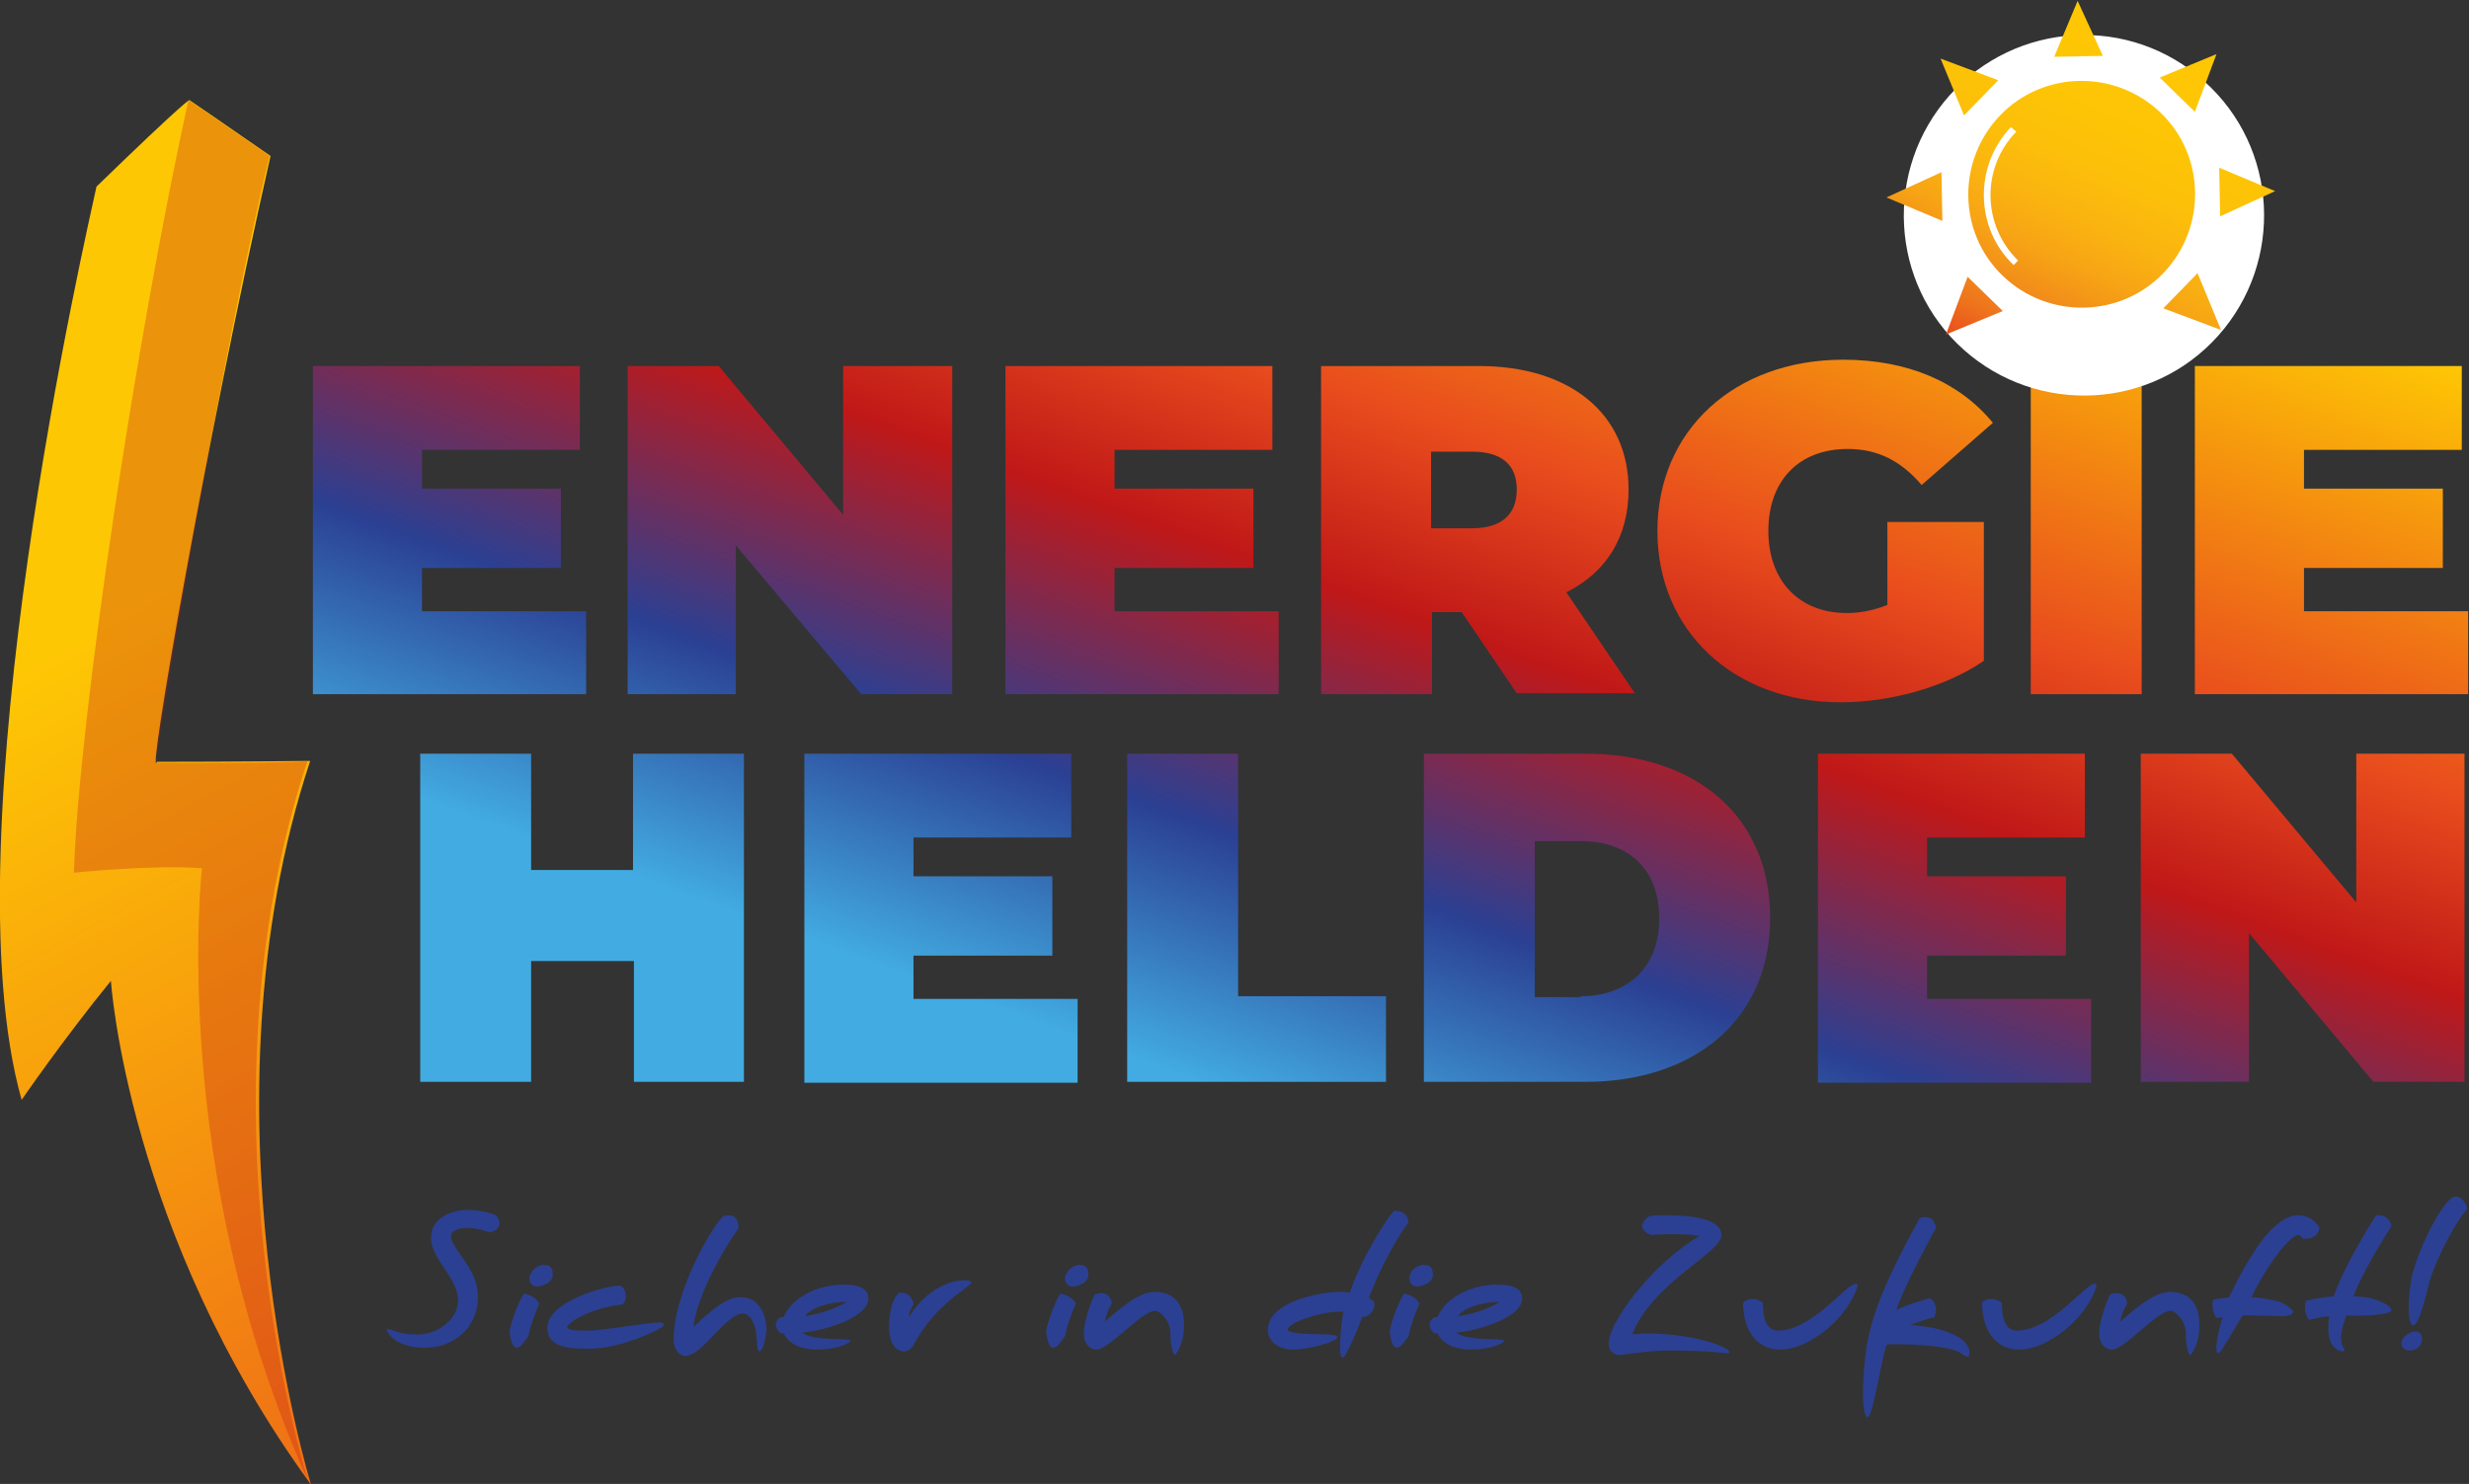 <?xml version="1.0" encoding="UTF-8"?>
<svg xmlns="http://www.w3.org/2000/svg" xmlns:xlink="http://www.w3.org/1999/xlink" version="1.1" id="Ebene_1" x="0px" y="0px" viewBox="0 0 273.8 164.6" style="enable-background:new 0 0 273.8 164.6;" xml:space="preserve">
<rect x="0" y="0" width="273.8" height="164.6" fill="#333333" stroke="none"/>
<style type="text/css">
	.st0{fill:url(#SVGID_1_);}
	.st1{fill:url(#SVGID_00000176746411670563544850000000873975684337026185_);}
	.st2{fill:url(#SVGID_00000050662338190177818880000003032647730918725262_);}
	.st3{fill:url(#SVGID_00000164477152866214411510000003569648755973254821_);}
	.st4{fill:url(#SVGID_00000119811681096919346970000000790422110839198085_);}
	.st5{fill:url(#SVGID_00000138546467256446093590000016390318451308071583_);}
	.st6{fill:url(#SVGID_00000054961706345443267100000000522111726250800031_);}
	.st7{fill:url(#SVGID_00000009565785683255088490000007366345080396760500_);}
	.st8{fill:url(#SVGID_00000110471665692724115110000003863401192876801435_);}
	.st9{fill:url(#SVGID_00000125574505957895778210000003839866437690045829_);}
	.st10{fill:url(#SVGID_00000114065141711224676340000003056421581909616777_);}
	.st11{fill:url(#SVGID_00000017508146260104531450000011984932346906045837_);}
	.st12{fill:url(#SVGID_00000022553366798518141410000014573884467863893662_);}
	.st13{fill:#FFFFFF;stroke:#FFFFFF;stroke-width:4;stroke-miterlimit:10;}
	.st14{fill:url(#icon:2_00000026850383346889058360000007158244541833168804_);}
	.st15{fill:url(#SVGID_00000114774548949807696570000012948748268101917067_);}
	.st16{opacity:0.3;fill:#C01818;enable-background:new    ;}
	.st17{fill:#2B4093;}
</style>
<g>
	<g>
		<linearGradient id="SVGID_1_" gradientUnits="userSpaceOnUse" x1="128.661" y1="149.899" x2="180.658" y2="7.037">
			<stop offset="0.193" style="stop-color:#42ACE2"></stop>
			<stop offset="0.372" style="stop-color:#2B4093"></stop>
			<stop offset="0.567" style="stop-color:#C01818"></stop>
			<stop offset="0.706" style="stop-color:#E94D1D"></stop>
			<stop offset="1" style="stop-color:#FEC704"></stop>
		</linearGradient>
		<path class="st0" d="M65,67.8V77H34.7V40.6h29.6v9.3H46.8v4.3h15.4V63H46.8v4.8H65z"></path>
		
			<linearGradient id="SVGID_00000034055480431625407280000005536754095832508829_" gradientUnits="userSpaceOnUse" x1="128.661" y1="149.899" x2="180.658" y2="7.037">
			<stop offset="0.193" style="stop-color:#42ACE2"></stop>
			<stop offset="0.372" style="stop-color:#2B4093"></stop>
			<stop offset="0.567" style="stop-color:#C01818"></stop>
			<stop offset="0.706" style="stop-color:#E94D1D"></stop>
			<stop offset="1" style="stop-color:#FEC704"></stop>
		</linearGradient>
		<path style="fill:url(#SVGID_00000034055480431625407280000005536754095832508829_);" d="M105.6,40.6V77H95.5L81.6,60.5V77h-12    V40.6h10.1l13.8,16.5V40.6H105.6z"></path>
		
			<linearGradient id="SVGID_00000065794566968186102650000002383380739837800330_" gradientUnits="userSpaceOnUse" x1="128.661" y1="149.899" x2="180.658" y2="7.037">
			<stop offset="0.193" style="stop-color:#42ACE2"></stop>
			<stop offset="0.372" style="stop-color:#2B4093"></stop>
			<stop offset="0.567" style="stop-color:#C01818"></stop>
			<stop offset="0.706" style="stop-color:#E94D1D"></stop>
			<stop offset="1" style="stop-color:#FEC704"></stop>
		</linearGradient>
		<path style="fill:url(#SVGID_00000065794566968186102650000002383380739837800330_);" d="M141.8,67.8V77h-30.3V40.6h29.6v9.3    h-17.5v4.3h15.4V63h-15.4v4.8H141.8z"></path>
		
			<linearGradient id="SVGID_00000018202564527743214130000018389630565214957205_" gradientUnits="userSpaceOnUse" x1="128.661" y1="149.899" x2="180.658" y2="7.037">
			<stop offset="0.193" style="stop-color:#42ACE2"></stop>
			<stop offset="0.372" style="stop-color:#2B4093"></stop>
			<stop offset="0.567" style="stop-color:#C01818"></stop>
			<stop offset="0.706" style="stop-color:#E94D1D"></stop>
			<stop offset="1" style="stop-color:#FEC704"></stop>
		</linearGradient>
		<path style="fill:url(#SVGID_00000018202564527743214130000018389630565214957205_);" d="M162.1,67.9h-3.3V77h-12.3V40.6H164    c10.1,0,16.6,5.3,16.6,13.7c0,5.3-2.5,9.2-6.9,11.4l7.6,11.2h-13.1L162.1,67.9z M163.2,50.1h-4.5v8.5h4.5c3.4,0,5-1.6,5-4.3    S166.6,50.1,163.2,50.1z"></path>
		
			<linearGradient id="SVGID_00000127021288002618390190000010488814535116652693_" gradientUnits="userSpaceOnUse" x1="128.661" y1="149.899" x2="180.658" y2="7.037">
			<stop offset="0.193" style="stop-color:#42ACE2"></stop>
			<stop offset="0.372" style="stop-color:#2B4093"></stop>
			<stop offset="0.567" style="stop-color:#C01818"></stop>
			<stop offset="0.706" style="stop-color:#E94D1D"></stop>
			<stop offset="1" style="stop-color:#FEC704"></stop>
		</linearGradient>
		<path style="fill:url(#SVGID_00000127021288002618390190000010488814535116652693_);" d="M209.3,57.9H220v15.4    c-4.4,3-10.5,4.6-15.9,4.6c-11.8,0-20.3-7.9-20.3-19c0-11.2,8.6-19,20.6-19c7.2,0,12.9,2.5,16.6,7l-7.9,6.9c-2.3-2.7-4.9-4-8.2-4    c-5.4,0-8.8,3.5-8.8,9.1c0,5.5,3.4,9.1,8.7,9.1c1.5,0,3-0.3,4.5-0.9V57.9z"></path>
		
			<linearGradient id="SVGID_00000145023315773847373490000010075420306301353641_" gradientUnits="userSpaceOnUse" x1="128.661" y1="149.899" x2="180.658" y2="7.037">
			<stop offset="0.193" style="stop-color:#42ACE2"></stop>
			<stop offset="0.372" style="stop-color:#2B4093"></stop>
			<stop offset="0.567" style="stop-color:#C01818"></stop>
			<stop offset="0.706" style="stop-color:#E94D1D"></stop>
			<stop offset="1" style="stop-color:#FEC704"></stop>
		</linearGradient>
		<path style="fill:url(#SVGID_00000145023315773847373490000010075420306301353641_);" d="M225.2,40.6h12.3V77h-12.3V40.6z"></path>
		
			<linearGradient id="SVGID_00000152237572582027211320000011591999949778855335_" gradientUnits="userSpaceOnUse" x1="128.661" y1="149.899" x2="180.658" y2="7.037">
			<stop offset="0.193" style="stop-color:#42ACE2"></stop>
			<stop offset="0.372" style="stop-color:#2B4093"></stop>
			<stop offset="0.567" style="stop-color:#C01818"></stop>
			<stop offset="0.706" style="stop-color:#E94D1D"></stop>
			<stop offset="1" style="stop-color:#FEC704"></stop>
		</linearGradient>
		<path style="fill:url(#SVGID_00000152237572582027211320000011591999949778855335_);" d="M273.7,67.8V77h-30.3V40.6H273v9.3h-17.5    v4.3h15.4V63h-15.4v4.8H273.7z"></path>
		
			<linearGradient id="SVGID_00000142877767277266348310000013173732285542011011_" gradientUnits="userSpaceOnUse" x1="128.661" y1="149.899" x2="180.658" y2="7.037">
			<stop offset="0.193" style="stop-color:#42ACE2"></stop>
			<stop offset="0.372" style="stop-color:#2B4093"></stop>
			<stop offset="0.567" style="stop-color:#C01818"></stop>
			<stop offset="0.706" style="stop-color:#E94D1D"></stop>
			<stop offset="1" style="stop-color:#FEC704"></stop>
		</linearGradient>
		<path style="fill:url(#SVGID_00000142877767277266348310000013173732285542011011_);" d="M82.5,83.6V120H70.3v-13.4H58.9V120H46.6    V83.6h12.3v12.9h11.3V83.6H82.5z"></path>
		
			<linearGradient id="SVGID_00000166636002332201533550000015762401887217784254_" gradientUnits="userSpaceOnUse" x1="128.661" y1="149.899" x2="180.658" y2="7.037">
			<stop offset="0.193" style="stop-color:#42ACE2"></stop>
			<stop offset="0.372" style="stop-color:#2B4093"></stop>
			<stop offset="0.567" style="stop-color:#C01818"></stop>
			<stop offset="0.706" style="stop-color:#E94D1D"></stop>
			<stop offset="1" style="stop-color:#FEC704"></stop>
		</linearGradient>
		<path style="fill:url(#SVGID_00000166636002332201533550000015762401887217784254_);" d="M119.5,110.8v9.3H89.2V83.6h29.6v9.3    h-17.5v4.3h15.4v8.8h-15.4v4.8H119.5z"></path>
		
			<linearGradient id="SVGID_00000158028726553304711290000001005263805419305101_" gradientUnits="userSpaceOnUse" x1="128.661" y1="149.899" x2="180.658" y2="7.037">
			<stop offset="0.193" style="stop-color:#42ACE2"></stop>
			<stop offset="0.372" style="stop-color:#2B4093"></stop>
			<stop offset="0.567" style="stop-color:#C01818"></stop>
			<stop offset="0.706" style="stop-color:#E94D1D"></stop>
			<stop offset="1" style="stop-color:#FEC704"></stop>
		</linearGradient>
		<path style="fill:url(#SVGID_00000158028726553304711290000001005263805419305101_);" d="M125,83.6h12.3v26.9h16.4v9.5H125V83.6z"></path>
		
			<linearGradient id="SVGID_00000161608170628917325410000017948520968520579994_" gradientUnits="userSpaceOnUse" x1="128.661" y1="149.899" x2="180.658" y2="7.037">
			<stop offset="0.193" style="stop-color:#42ACE2"></stop>
			<stop offset="0.372" style="stop-color:#2B4093"></stop>
			<stop offset="0.567" style="stop-color:#C01818"></stop>
			<stop offset="0.706" style="stop-color:#E94D1D"></stop>
			<stop offset="1" style="stop-color:#FEC704"></stop>
		</linearGradient>
		<path style="fill:url(#SVGID_00000161608170628917325410000017948520968520579994_);" d="M157.9,83.6h17.9    c12.2,0,20.5,6.9,20.5,18.2c0,11.3-8.4,18.2-20.5,18.2h-17.9V83.6z M175.3,110.5c5.1,0,8.7-3.1,8.7-8.6c0-5.6-3.5-8.6-8.7-8.6    h-5.1v17.3H175.3z"></path>
		
			<linearGradient id="SVGID_00000183927932483523509520000013359153197646553524_" gradientUnits="userSpaceOnUse" x1="128.661" y1="149.899" x2="180.658" y2="7.037">
			<stop offset="0.193" style="stop-color:#42ACE2"></stop>
			<stop offset="0.372" style="stop-color:#2B4093"></stop>
			<stop offset="0.567" style="stop-color:#C01818"></stop>
			<stop offset="0.706" style="stop-color:#E94D1D"></stop>
			<stop offset="1" style="stop-color:#FEC704"></stop>
		</linearGradient>
		<path style="fill:url(#SVGID_00000183927932483523509520000013359153197646553524_);" d="M231.9,110.8v9.3h-30.3V83.6h29.6v9.3    h-17.5v4.3h15.4v8.8h-15.4v4.8H231.9z"></path>
		
			<linearGradient id="SVGID_00000005254808206553095090000001916165157729035152_" gradientUnits="userSpaceOnUse" x1="128.661" y1="149.899" x2="180.658" y2="7.037">
			<stop offset="0.193" style="stop-color:#42ACE2"></stop>
			<stop offset="0.372" style="stop-color:#2B4093"></stop>
			<stop offset="0.567" style="stop-color:#C01818"></stop>
			<stop offset="0.706" style="stop-color:#E94D1D"></stop>
			<stop offset="1" style="stop-color:#FEC704"></stop>
		</linearGradient>
		<path style="fill:url(#SVGID_00000005254808206553095090000001916165157729035152_);" d="M273.3,83.6V120h-10.1l-13.8-16.5V120    h-12V83.6h10.1l13.8,16.5V83.6H273.3z"></path>
	</g>
</g>
<path id="icon:2_00000037659255879504123090000003356094119016822149_" class="st13" d="M217.7,11.9c-6.6,7.4-6,18.8,1.4,25.4  c7.4,6.6,18.8,6,25.4-1.4c6.6-7.4,6-18.8-1.4-25.4C235.7,3.8,224.3,4.5,217.7,11.9z"></path>
<linearGradient id="icon:2_00000114070146199216930760000010820716963820504501_" gradientUnits="userSpaceOnUse" x1="196.517" y1="44.245" x2="212.375" y2="6.641" gradientTransform="matrix(0.999 3.885063e-02 -3.885063e-02 0.999 27.48 -11.794)">
	<stop offset="0" style="stop-color:#FBDD02"></stop>
	<stop offset="2.161875e-09" style="stop-color:#FAD609"></stop>
	<stop offset="1.156612e-08" style="stop-color:#F6BB15"></stop>
	<stop offset="2.186334e-08" style="stop-color:#F2A11A"></stop>
	<stop offset="3.294330e-08" style="stop-color:#EF891D"></stop>
	<stop offset="4.507530e-08" style="stop-color:#ED741E"></stop>
	<stop offset="5.867397e-08" style="stop-color:#EB631E"></stop>
	<stop offset="7.455802e-08" style="stop-color:#EA571E"></stop>
	<stop offset="9.486568e-08" style="stop-color:#E94F1E"></stop>
	<stop offset="1.348126e-07" style="stop-color:#E94D1D"></stop>
	<stop offset="3.866092e-03" style="stop-color:#E94E1D"></stop>
	<stop offset="0.103" style="stop-color:#EE731C"></stop>
	<stop offset="0.207" style="stop-color:#F28E1A"></stop>
	<stop offset="0.32" style="stop-color:#F7A415"></stop>
	<stop offset="0.443" style="stop-color:#FAB410"></stop>
	<stop offset="0.58" style="stop-color:#FCBF0A"></stop>
	<stop offset="0.743" style="stop-color:#FDC505"></stop>
	<stop offset="1" style="stop-color:#FEC704"></stop>
</linearGradient>
<path id="icon:2_00000068672811196461160850000008582439718809114032_" style="fill:url(#icon:2_00000114070146199216930760000010820716963820504501_);" d="  M221.8,12.8c-4.8,5-4.7,13,0.3,17.8c5,4.8,13,4.7,17.8-0.3s4.7-13-0.3-17.8C234.6,7.7,226.6,7.8,221.8,12.8z M223.6,14.6  c-3.9,4-3.8,10.4,0.2,14.3l-0.5,0.5c-4.3-4.1-4.4-11-0.3-15.3L223.6,14.6z M221.6,8.9l-3.8,3.9l-2.6-6.3L221.6,8.9z M246.3,36.6  l-2.6-6.3l-3.8,3.9L246.3,36.6z M243.4,12.4l-3.9-3.8l6.3-2.6L243.4,12.4z M215.8,37.1l6.3-2.6l-3.9-3.8L215.8,37.1z M233.2,6.2  l-5.4,0.1l2.6-6.2L233.2,6.2z M246.2,24l-0.1-5.4l6.2,2.6L246.2,24z M209.2,21.9l6.2,2.6l-0.1-5.4L209.2,21.9z"></path>
<g>
	
		<linearGradient id="SVGID_00000088104997940116461490000014594134280264779448_" gradientUnits="userSpaceOnUse" x1="470.919" y1="916.192" x2="536.934" y2="802.871" gradientTransform="matrix(0.516 -0.856 0.856 0.516 -949.701 112.938)">
		<stop offset="0" style="stop-color:#E94D1D"></stop>
		<stop offset="1" style="stop-color:#FEC704"></stop>
	</linearGradient>
	<path style="fill:url(#SVGID_00000088104997940116461490000014594134280264779448_);" d="M30,17.3c-5.9-4.1-9-6.2-9-6.2   s-0.2-0.2-10.3,9.6C9.8,24.9-5.9,92.7,2.4,122c0,0,4.6-6.7,9.9-13.2c0,0,1.8,27.9,22.2,55.9c0,0-12.9-41.6-0.1-80.3   c0,0-7.9,0.1-17,0.1C16.2,87.5,22.7,49.6,30,17.3z"></path>
	<path class="st16" d="M17.2,84.6c0,0,7.1-44.3,12.7-67.3c-5.9-4.1-9-6.2-9-6.2C15.2,36.9,8.7,79.9,8.2,96.8c0,0,8.6-0.9,14.2-0.5   c0,0-3.8,33.3,11.7,67.8c0,0-12.9-41,0-79.7C35.2,84.5,26.8,84.7,17.2,84.6z"></path>
</g>
<g>
	<path class="st17" d="M50.8,144.3c0-2.6-3-4.6-3-7c0-2.5,2.8-3.1,4-3.1c1.9,0,3.2,0.6,3.2,0.6c0.6,0.7,0.6,1.6-0.7,1.9   c-0.1,0-1.1-0.5-2.6-0.5c-1.1,0-1.7,0.5-1.7,0.9c0,0.5,0.4,1.2,1,2c0.9,1.3,2,2.7,2,4.8c0,3.3-2.6,5.6-5.9,5.6   c-3.1,0-4.2-1.6-4.2-2s1.1,0.5,2.9,0.5C48.4,148.3,50.8,146.3,50.8,144.3z"></path>
	<path class="st17" d="M58.1,143.5c0.7,0.1,1.4,0.5,1.7,1.1c-0.5,1.2-0.9,2.2-1.2,3.6c-0.5,0.7-0.9,1.3-1.3,1.3   c-0.5,0-0.7-1.1-0.8-1.8C56.6,146.9,57.5,144.3,58.1,143.5z M60.3,140.3c0.3,0,1,0,1,1.1c0,0.9-1.2,1.3-1.7,1.3   c-0.9,0-0.9-0.8-0.9-1C58.8,141,59.6,140.3,60.3,140.3z"></path>
	<path class="st17" d="M65.3,147.6c1.3,0,6.7-0.9,7.7-0.9c0.5,0,0.6,0.1,0.6,0.2c0,0.2-0.1,0.3-0.7,0.6c-0.3,0.2-4.2,2.1-7.5,2.1   c-2,0-4.7,0-4.7-2.3c0-3,6.6-4.7,8-4.7c0.7,0.1,1,1.6,0.3,2.1c-3.7,0.4-6.1,2.1-6.1,2.5C63,147.5,63.2,147.6,65.3,147.6z"></path>
	<path class="st17" d="M80.2,134.9c0.8-0.2,1.7-0.2,1.7,1.4c-0.6,0.6-4.6,6.9-5,10.9c3.3-3.2,4.4-3.3,5.3-3.3c2,0,2.8,2,2.8,3.6   c-0.2,1.9-0.6,2.4-0.8,2.4c-0.3,0-0.2-1-0.4-2.4c0,0-0.4-1.8-1.4-1.8c-1.9,0-4.5,4.7-6.4,4.7c-0.7,0-1.3-0.8-1.3-1.8   C74.7,143.5,78.7,136.4,80.2,134.9z"></path>
	<path class="st17" d="M86.9,146.1c1-2.4,4.2-3.7,6.9-3.6c0.9,0,2.5,0.2,2.5,1.5c0,2.3-5.4,3.7-7.3,3.8c1,1,5.3,0.6,5.3,0.9   c0,0.3-1.5,1-3.7,1c-1.1,0-3-0.3-3.7-1.8h-0.3c-0.6-0.4-0.9-1.3,0-1.8H86.9z M93.9,144.4c-2.1,0-4.2,0.8-4.6,1.6   C91,145.7,92.6,145.2,93.9,144.4z"></path>
	<path class="st17" d="M98.6,146.8c0.1-1.4,0.3-2.7,1.1-3.4c0.9-0.1,1.5,0.4,1.6,1.3c-0.2,0.3-0.5,0.7-0.5,1.4   c1.6-2.7,4.2-4.1,6.2-4.1c0.5,0,0.7,0.1,0.7,0.3c0,0.4-4,2.3-6.4,6.9c-0.2,0.4-0.6,0.7-1.1,0.7C99,149.8,98.5,148.4,98.6,146.8z"></path>
	<path class="st17" d="M117.6,143.5c0.7,0.1,1.4,0.5,1.7,1.1c-0.5,1.2-0.9,2.2-1.2,3.6c-0.5,0.7-0.9,1.3-1.3,1.3   c-0.5,0-0.7-1.1-0.8-1.8C116.1,146.9,117,144.3,117.6,143.5z M119.7,140.3c0.3,0,1,0,1,1.1c0,0.9-1.2,1.3-1.7,1.3   c-0.9,0-0.9-0.8-0.9-1C118.2,141,119,140.3,119.7,140.3z"></path>
	<path class="st17" d="M121.4,143.6c0.8-0.4,1.8-0.1,1.9,1c0,0-0.5,0.7-0.8,2c1.1-0.9,3.6-3.3,5.5-3.3s3.3,1,3.3,3.7   c0,2.3-1,3.3-1,3.3c-0.2,0-0.5-0.9-0.5-2.3c0-1.6-1.2-2.6-1.7-2.6c-1.5,0-5.1,4.3-6.5,4.3c-0.9,0-1.4-0.9-1.4-1.6   C120.1,146.3,121.5,143.3,121.4,143.6z"></path>
	<path class="st17" d="M152.3,144.3c0.4,0.7-0.3,1.6-1,1.8l-0.2-0.1c-0.2,0.6-1.8,4.6-2.2,4.6c-0.2,0-0.3-0.5-0.3-1.1   c0-1.3,0.2-3.3,0.4-4c-0.2,0-0.4,0-0.6,0c-1.9,0-5.6,1.2-5.6,2c0,0.4,2.2,0.5,3.9,0.5c0.9,0,1.6,0.1,1.6,0.3c0,0.6-3.4,1.4-4.9,1.4   c-1.5,0-2.8-0.8-2.8-2.2c0-3.1,5.8-4.2,7.9-4.2c0.4,0,0.8,0,1.2,0.1c1.2-3.8,4.3-8.6,4.9-9.1c0.8,0,1.5,0.3,1.6,1.3   c-0.8,0.9-3.2,5-4.4,8.4L152.3,144.3z"></path>
	<path class="st17" d="M155.7,143.5c0.7,0.1,1.4,0.5,1.7,1.1c-0.5,1.2-0.9,2.2-1.2,3.6c-0.5,0.7-0.9,1.3-1.3,1.3   c-0.5,0-0.7-1.1-0.8-1.8C154.2,146.9,155.1,144.3,155.7,143.5z M157.9,140.3c0.3,0,1,0,1,1.1c0,0.9-1.2,1.3-1.7,1.3   c-0.9,0-0.9-0.8-0.9-1C156.3,141,157.1,140.3,157.9,140.3z"></path>
	<path class="st17" d="M159.4,146.1c1-2.4,4.2-3.7,6.9-3.6c0.9,0,2.5,0.2,2.5,1.5c0,2.3-5.4,3.7-7.3,3.8c1,1,5.3,0.6,5.3,0.9   c0,0.3-1.5,1-3.7,1c-1.1,0-3-0.3-3.7-1.8h-0.3c-0.6-0.4-0.9-1.3,0-1.8H159.4z M166.3,144.4c-2.1,0-4.2,0.8-4.6,1.6   C163.5,145.7,165.1,145.2,166.3,144.4z"></path>
	<path class="st17" d="M178.4,149c0-2.4,5-9,10.1-11.9c-1.1-0.2-2.5-0.2-3.5-0.2c-1.1,0-1.9,0.1-1.9,0.1c-0.3-0.1-1-0.5-1-1   c0-0.3,0.3-0.8,0.8-1.1c0.4-0.1,1.2-0.1,1.7-0.1c0.9,0,6.3-0.1,6.3,2.2c0,2-7.5,5.1-9.9,11c1.3,0,0.4-0.1,1.6-0.1   c1.4,0,4.3,0.2,6.4,0.8c2,0.5,2.8,1.1,2.8,1.3c0,0.1-0.1,0.1-0.4,0.1c-0.9-0.1-2.7-0.3-6.2-0.3c-2,0-3.1,0.2-5.6,0.5   C179,150.3,178.4,149.9,178.4,149z"></path>
	<path class="st17" d="M205.8,142.4c0.1,0,0.2,0.1,0.2,0.2c-1,3.5-5.3,7.1-8.6,7.1c-2.7,0-4.1-2.3-4.1-5.2c0.6-0.6,1.5-0.5,2.2,0   c0,0.8,0,3.1,1.7,3.1C201.1,147.5,204.7,142.4,205.8,142.4z"></path>
	<path class="st17" d="M207.1,157.2c-0.3,0-0.5-1.1-0.5-2.6c0-1.9,0.2-4.5,0.6-6.3c0.5-2.4,1.7-6,5.7-13.2c0.2-0.1,0.5-0.1,0.6-0.1   c0.6,0,1,0.3,1.2,1.2c0,0-3.5,6.3-4.4,9.1c1.2-0.6,3-1.1,3.7-1.3c0.4,0.2,0.7,0.7,0.7,1.3c0,0.3-0.1,0.5-0.2,0.8   c-0.8,0.2-2,0.6-2.7,0.9c0.3,0,0.8,0,1.3,0.1c0.9,0.1,2,0.3,3,0.7c0.7,0.3,1.4,0.6,1.8,1.1c0.3,0.3,0.5,0.7,0.5,1.2   c0,0.2-0.1,0.4-0.2,0.4c-0.2,0-0.7-0.4-1.1-0.6c-0.3-0.1-1.9-0.8-7.2-0.8c-0.3,0-0.5,0-0.7,0.1c-0.3,0.8-0.9,4-1.4,6.2   C207.6,156.3,207.3,157.2,207.1,157.2z"></path>
	<path class="st17" d="M232.3,142.4c0.1,0,0.2,0.1,0.2,0.2c-1,3.5-5.3,7.1-8.6,7.1c-2.7,0-4.1-2.3-4.1-5.2c0.6-0.6,1.5-0.5,2.2,0   c0,0.8,0,3.1,1.7,3.1C227.6,147.5,231.2,142.4,232.3,142.4z"></path>
	<path class="st17" d="M234,143.6c0.8-0.4,1.8-0.1,1.9,1c0,0-0.5,0.7-0.8,2c1.1-0.9,3.6-3.3,5.5-3.3s3.3,1,3.3,3.7   c0,2.3-1,3.3-1,3.3c-0.2,0-0.5-0.9-0.5-2.3c0-1.6-1.2-2.6-1.7-2.6c-1.5,0-5.1,4.3-6.5,4.3c-0.9,0-1.4-0.9-1.4-1.6   C232.7,146.3,234.1,143.3,234,143.6z"></path>
	<path class="st17" d="M245.8,146.2c-0.5-0.7-0.5-1.4-0.4-2c0.7-0.2,1.2-0.2,1.8-0.3c0.5-1.1,1.6-3.3,3-5.4c0.9-1.4,2.8-3.7,4.6-3.7   c1.4,0,2,0.8,2.4,1.3c0,0.8-0.7,1.4-1.8,1.3c0,0-0.3-0.4-0.5-0.4c-1.2,0-4.3,4.7-5.2,6.9c1.2,0,2.7,0.4,3.1,0.5   c0.8,0.3,1.5,0.9,1.5,1.1c0,0.3-0.6,0.5-1.1,0.5c0,0-3.2-0.1-4.5-0.1c-0.7,1.1-2.4,4.2-2.7,4.2c-0.6,0,0.2-3.3,0.5-4L245.8,146.2z"></path>
	<path class="st17" d="M255.7,144.3c0,0,1.5-0.4,3.1-0.5c1-3,3.6-7.3,4.7-9c0.7-0.1,1.5,0.2,1.7,1.2c-0.7,1.1-3.5,5.6-4.2,7.8   c2.6,0,4.2,1.1,4.2,1.5c0,0.6-3.4,0.7-5,0.6c0,0-0.6,1.6-0.6,2.5c0,0.9,0.4,1.2,0.4,1.3c0,0.1-0.1,0.2-0.2,0.2   c-0.3,0-1.6-0.3-1.6-2.5c0-0.5,0-0.9,0.1-1.4c-1.2,0.1-2.2,0.4-2.2,0.4C255.7,146.1,255.5,145.1,255.7,144.3z"></path>
	<path class="st17" d="M266.3,148.9c0.1-0.6,0.9-1.2,1.5-1.2c0.2,0,0.7,0,0.8,0.7c0,1.1-0.9,1.4-1.3,1.4   C266.3,149.8,266.3,149.1,266.3,148.9z M272,132.8c0.8-0.3,1.5,0.5,1.6,1.3c-1.1,1.2-3.3,5.1-4.2,8.1c-0.3,1.2-1.1,4.8-1.8,4.8   c-0.5,0-0.7-2.2-0.2-5.1C267.9,139.3,270.4,133.8,272,132.8z"></path>
</g>
</svg>
